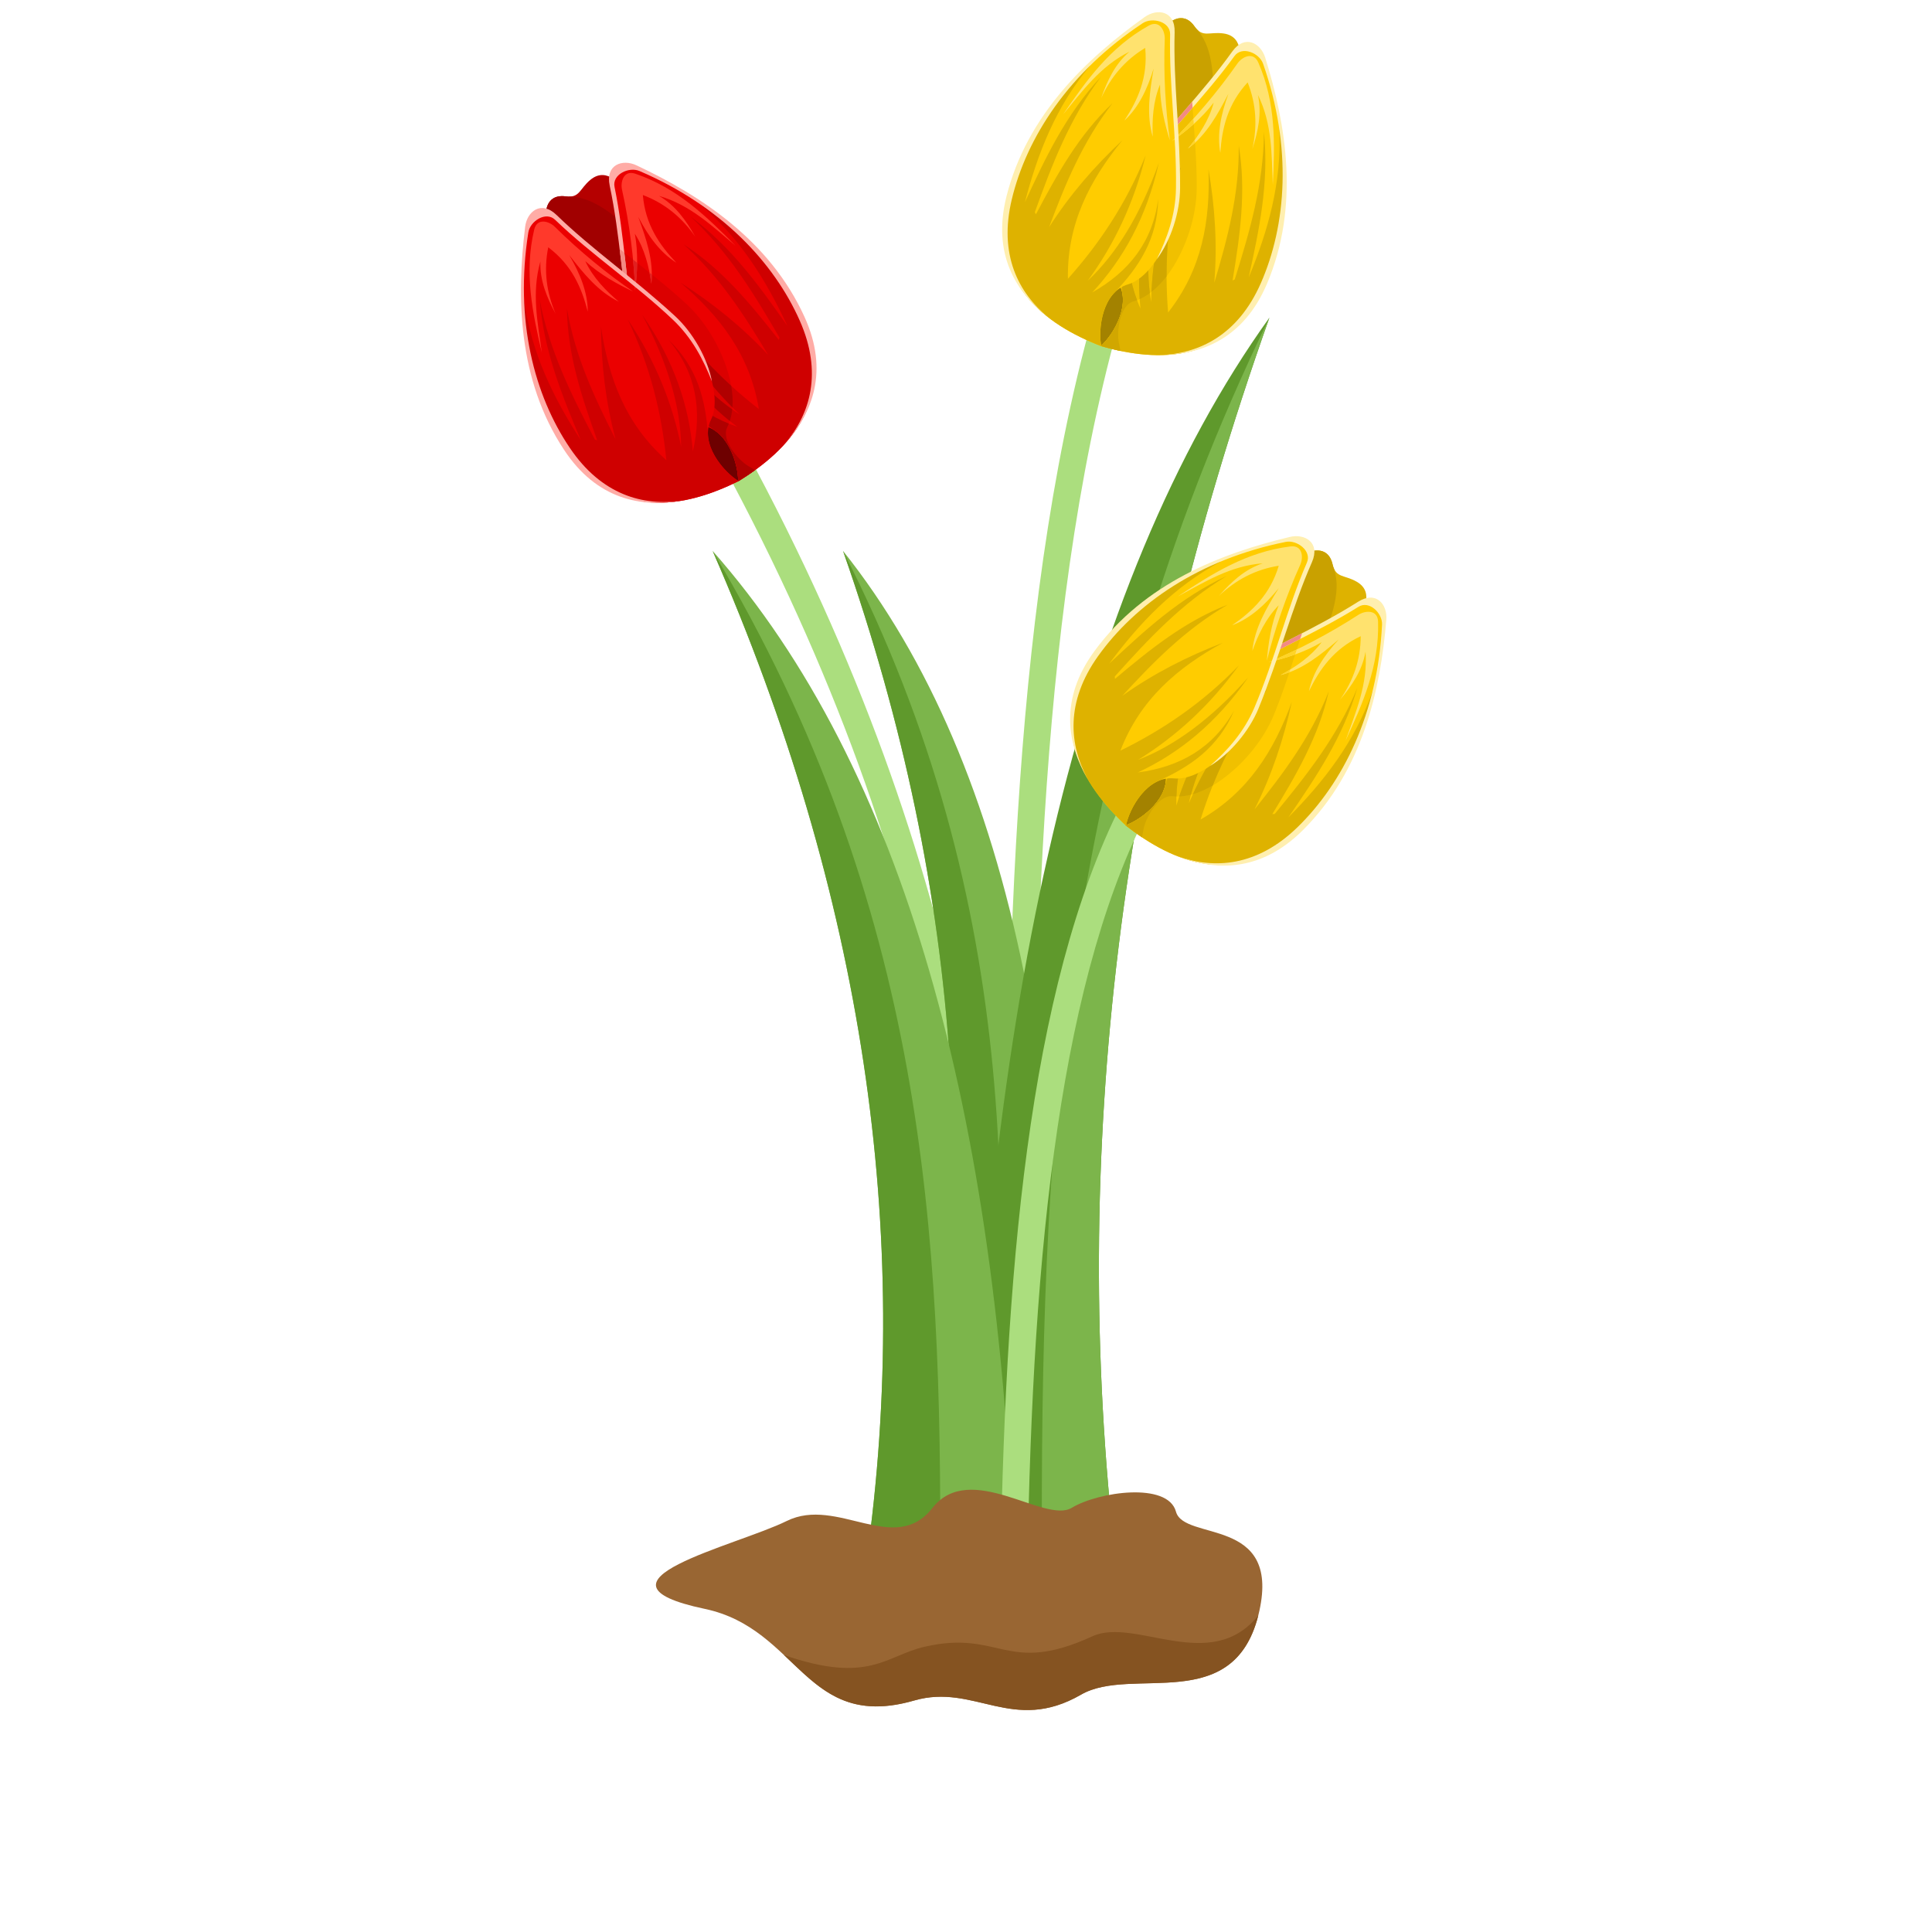 <?xml version="1.0" encoding="UTF-8"?>
<svg version="1.1" viewBox="0 0 1066.7 1066.7" xml:space="preserve" xmlns="http://www.w3.org/2000/svg"><defs><clipPath id="a"><path d="m0 800h800v-800h-800z"/></clipPath></defs><g transform="matrix(1.333 0 0 -1.333 0 1066.7)"><g clip-path="url(#a)" fill-rule="evenodd"><path d="m308.34 614.71c48.142-88.743 75.327-168.98 91.243-244.72 15.885-75.597 20.497-146.58 23.531-217.07l-11.143-0.481c-3.013 69.981-7.59 140.43-23.316 215.28-15.699 74.704-42.551 153.92-90.148 241.66z" fill="#abde7e"/><path d="m466.54 676.98c-36.932-122.75-38.021-278.95-38.925-408.37-0.294-42.284-0.57-81.727-2.049-116.12l-11.147 0.48c1.484 34.472 1.759 73.665 2.053 115.68 0.908 130.21 2.004 287.36 39.361 411.52z" fill="#abde7e"/><path d="m376.82 153.31c31.016 136.44 22.509 275.96-27.643 418.73 71.698-89.988 98.063-233.69 88.744-419.68-20.367 0.318-40.733 0.633-61.101 0.949" fill="#7cb54b"/><path d="m376.82 153.31c31.016 136.44 22.509 275.96-27.643 418.73 75.642-147.87 70.426-284.04 58.192-419.2z" fill="#5f992c"/><path d="m462.14 153.53c-19.284 167.86 1.225 339.5 63.653 515.14-79.438-110.71-118.16-287.5-124.84-516.3 20.397 0.389 40.79 0.779 61.184 1.167" fill="#5f992c"/><path d="m462.14 153.53c-19.284 167.86 1.225 339.5 63.653 515.14-88.358-181.91-94.852-349.44-94.244-515.72z" fill="#7cb54b"/><path d="m358.82 153.31c19.283 136.44-1.223 275.96-63.654 418.73 79.437-89.988 118.16-233.69 124.84-419.68-20.394 0.318-40.787 0.633-61.181 0.949" fill="#7cb54b"/><path d="m358.82 153.31c19.283 136.44-1.223 275.96-63.654 418.73 88.361-147.87 94.852-284.04 94.245-419.2z" fill="#5f992c"/><path d="m483.3 789.51c-0.059 0.632 6.36 7.051 11.461-0.21 3.419-4.87 6.11-2.11 12.002-2.935 9.107-1.276 6.593-11.728 6.704-15.15 0.185-5.834-3.61-20.594-7.902-24.661-3.929-3.723-18.342-12.817-22.921-5.448-5.902 9.504-8.913 18.53-5.323 29.198 1.816 5.392 2.33 6.937 5.133 11.716 0.88 1.502 0.953 6.285 0.846 7.49" fill="#deb200"/><path d="m483.3 789.51c-0.059 0.632 6.36 7.051 11.461-0.21 0.438-0.626 0.864-1.125 1.288-1.522v-1e-3c7.167-8.535 6.335-21.525 6.989-33.687-5.755-1.78-11.513-3.562-17.268-5.343l-9.746 16.096c0.243 1.778 0.668 3.594 1.297 5.461 1.816 5.392 2.33 6.937 5.133 11.716 0.88 1.502 0.953 6.285 0.846 7.49" fill="#c9a100"/><path d="m456.04 656.87-5.741 5.773c5e-3 1.764 0.181 1.709 0.798 3.854l9.773 29.077 15.023-13.168-10.852-23.85z" fill="#a38200"/><path d="m455.94 656.9c5.33 4.697 13.322 18.111 6.637 27.141-6.721 9.076-2.51 31.305 7.515 44.605 13.937 18.489 28.115 30.903 39.495 48.432 4.005 6.169 12.576 4.026 14.45-1.989 8.719-27.975 13.391-59.745-0.255-91.839-14.442-33.966-44.036-33.211-67.842-26.35" fill="#fc0"/><path d="m455.94 656.9c5.33 4.697 13.322 18.111 6.637 27.141-6.721 9.076-2.51 31.305 7.515 44.605 8.048 10.675 16.177 19.327 23.8 28.106 0.775-11.401 1.826-22.701 1.787-34.246-0.018-5.479-0.945-11.032-2.457-16.29-3.316-11.509-11.462-27.257-23.867-30.881-5.534-1.615-6.872-12.384-5.931-17.036l0.691-3.431c-2.776 0.575-5.512 1.266-8.175 2.032" fill="#f0c000"/><path d="m455.94 656.9c4.102 3.615 9.782 12.396 9.128 20.366 7e-3 5e-3 -0.085 0.809-0.096 0.884-1.557 14.13-0.802 28.136 9.109 41.648-9.018-15.617-8.564-31.441-1.709-47.403-1.85 18.664 0.866 38.308 10.508 59.435-7.012-22.006-8.775-40.735-6.082-56.677 0.351 18.431 4.156 37.029 12.296 55.835-5.751-21.093-6.813-40.982-5.27-60.2 14.044 17.868 17.472 37.834 16.726 59.343 2.709-15.686 3.694-31.366 2.41-47.04 5.41 18.131 10.331 36.457 10.126 56.814 3.196-18.894 0.483-37.389-2.56-55.863 0.301 0.149 0.599 0.297 0.9 0.446 6.144 19.672 11.975 39.451 12.088 61.155 2.185-21.337-2.042-40.849-6.318-60.348 7.987 19.186 13.701 39.137 12.704 61.346l1.207-2.277c2.67-19.602 1.53-40.29-7.325-61.114-14.442-33.966-44.036-33.211-67.842-26.35" fill="#deb200"/><path d="m476.93 679.33c0.81 17.065 4.63 34.273 12.157 51.66-4.274-15.674-5.957-30.684-5.907-45.247-1.87-2.43-3.955-4.625-6.25-6.413m-4.887-2.989c1.474 0.668 2.879 1.506 4.214 2.482-1.861 15.128 0.136 32.669 6.616 53.009-8.965-19.644-11.941-38.006-10.83-55.491m-16.11-19.439c4.102 3.615 9.782 12.396 9.128 20.366 7e-3 5e-3 -0.085 0.809-0.096 0.884-1.557 14.13-0.802 28.136 9.109 41.648-8.361-14.477-8.58-29.133-3.105-43.911-0.534-0.207-1.073-0.392-1.621-0.552-5.534-1.615-6.872-12.384-5.931-17.036l0.691-3.431c-2.776 0.575-5.512 1.266-8.175 2.032" fill="#d1a700"/><path d="m459.4 699.5c0.059 9.789 4.122 21.329 10.208 29.4 13.936 18.49 28.619 32.977 40.775 49.977 5.178 7.241 11.776 3.539 13.65-2.478 8.719-27.973 14.379-61.638 0.733-93.73-9.698-22.808-27.217-29.376-44.237-29.537 16.209 0.592 32.272 8.328 41.706 29.809 10.562 24.05 13.089 56.152 0.921 90.9-1.571 4.485-8.747 7.441-11.833 3.177-12.434-17.185-27.503-31.684-40.505-49.347-6.643-9.026-9.561-18.821-11.418-28.171" fill="#ffefb0"/><path d="m459.4 699.5c0.059 9.789 4.122 21.329 10.208 29.4 8.023 10.645 16.291 19.962 24.185 29.195 0.056-0.831 0.112-1.661 0.169-2.49-7.81-9.005-15.806-17.964-23.144-27.934-6.643-9.026-9.561-18.821-11.418-28.171" fill="#f28a83"/><path d="m456.14 656.83c-1.406 6.962 0.34 22.479 11.124 25.629 10.84 3.167 20.926 23.417 20.985 40.072 0.078 23.154-3.706 41.616-2.172 62.458 0.54 7.334-7.584 10.809-12.715 7.151-23.858-17.009-46.789-39.488-55.326-73.301-9.034-35.786 14.995-53.08 38.104-62.009" fill="#fc0"/><path d="m527.2 723.6c0.817 16.972 1.372 33.871-6.03 50.758-2.015 4.599-6.62 2.446-8.651-0.461-8.133-11.639-18.023-23.234-27.055-32.125 5.805 4.098 12.269 9.392 17.233 15.939-1.955-7.403-6.205-13.631-10.652-19.03 7.686 5.662 12.293 14.129 16.767 22.719-3.063-8.369-4.802-16.597-3.365-24.48 0.708 10.217 3.01 20.18 11.319 29.176 3.639-9.094 4.043-18.317 1.94-27.642 2.364 7.344 4.001 14.754 2.313 22.461 6.041-12.261 5.617-24.81 6.181-37.315" fill="#ffe26e"/><path d="m494.91 742.35c-0.934-1.267-1.897-2.489-2.872-3.671 1.037 0.765 2.021 1.581 2.952 2.441-0.026 0.41-0.054 0.82-0.08 1.23m-0.62 8.682 0.157-2.159c-2.979-2.676-6.068-5.041-8.99-7.103 2.885 2.84 5.856 5.956 8.833 9.262" fill="#ffd426"/><path d="m456.14 656.83c-1.081 5.359-0.295 15.786 5.042 21.741 0 9e-3 0.559 0.591 0.613 0.645 9.782 10.314 17.651 21.924 17.926 38.681-2.259-17.894-12.188-30.223-27.299-38.791 12.758 13.747 22.47 31.037 27.567 53.693-7.722-21.766-17.64-37.751-29.426-48.819 10.865 14.891 19.079 32.005 23.968 51.907-8.176-20.279-19.353-36.762-32.205-51.135-0.382 22.724 8.961 40.697 22.562 57.379-11.643-10.857-21.909-22.75-30.364-36.011 6.655 17.714 13.815 35.286 26.29 51.375-13.97-13.117-22.996-29.487-31.741-46.041-0.148 0.299-0.298 0.599-0.447 0.9 7.003 19.383 14.316 38.663 27.351 56.016-14.642-15.673-23.074-33.77-31.458-51.885 5.24 20.11 12.75 39.456 26.976 56.542l-2.339-1.084c-13.981-13.998-25.583-31.165-31.12-53.104-9.034-35.786 14.995-53.08 38.104-62.009" fill="#deb200"/><path d="m479.14 692.86c5.874 7.833 9.613 19.48 9.648 29.589 0.079 23.155-2.855 43.57-2.259 64.461 0.255 8.898-7.24 9.938-12.369 6.281-23.858-17.009-48.721-40.401-57.259-74.213-6.068-24.029 3.917-39.854 17.375-50.275-12.552 10.274-20.669 26.147-15.194 48.961 6.13 25.544 23.525 52.64 54.231 72.958 3.963 2.622 11.465 0.637 11.344-4.624-0.488-21.208 2.747-41.867 2.423-63.796-0.164-11.207-3.763-20.773-7.94-29.342" fill="#ffefb0"/><path d="m440.33 752.84c9.611 14.012 19.389 27.808 35.495 36.782 4.385 2.444 6.751-2.055 6.612-5.598-0.561-14.188 0.306-29.404 2.124-41.948-2.147 6.775-4.094 14.901-4.089 23.117-2.918-7.08-3.301-14.609-3.022-21.598-2.699 9.157-1.249 18.687 0.385 28.233-2.624-8.517-6.214-16.122-12.123-21.533 5.613 8.568 9.802 17.895 8.626 30.082-8.397-5.042-14.297-12.143-18.261-20.842 2.56 7.279 5.736 14.17 11.74 19.288-12.224-6.113-19.475-16.365-27.487-25.983" fill="#ffe26e"/><path d="m226.4 710.58c-0.506 0.383-0.906 9.452 7.893 8.31 5.9-0.766 5.682 3.083 10.268 6.87 7.091 5.857 13.104-3.054 15.701-5.284 4.431-3.802 12.754-16.568 12.856-22.479 0.093-5.412-2.931-22.186-11.459-20.585-10.997 2.064-19.685 5.938-25.132 15.789-2.749 4.978-3.542 6.402-5.174 11.697-0.514 1.664-3.992 4.947-4.953 5.682" fill="#b50000"/><path d="m226.4 710.58c-0.506 0.383-0.906 9.452 7.893 8.31 0.758-0.099 1.413-0.12 1.992-0.076v-1e-3c11.135-0.478 20.157-9.861 29.567-17.592-2.573-5.449-5.144-10.897-7.719-16.346l-18.452 3.681c-1.148 1.38-2.198 2.921-3.154 4.645-2.749 4.978-3.542 6.402-5.174 11.697-0.514 1.664-3.992 4.947-4.953 5.682" fill="#a10000"/><path d="m305.82 600.9-8.133-0.336c-1.298 1.197-1.136 1.288-2.303 3.192l-14.848 26.842 19.857 2.189 10.262-24.108z" fill="#6e0000"/><path d="m305.73 600.85c0.134 7.101-4.363 22.054-15.537 23.221-11.232 1.172-24.785 19.287-27.826 35.663-4.225 22.765-3.808 41.606-9.054 61.835-1.845 7.12 5.522 11.995 11.226 9.315 26.521-12.458 53.108-30.465 67.567-62.201 15.3-33.587-5.241-54.907-26.376-67.833" fill="#eb0000"/><path d="m305.73 600.85c0.134 7.101-4.363 22.054-15.537 23.221-11.232 1.172-24.785 19.287-27.826 35.663-2.438 13.145-3.333 24.982-4.66 36.532 8.935-7.125 17.978-13.98 26.467-21.805 4.029-3.713 7.5-8.146 10.357-12.813 6.25-10.216 12.364-26.859 6.661-38.457-2.547-5.17 4.495-13.427 8.559-15.877l2.999-1.806c-2.299-1.661-4.655-3.213-7.02-4.658" fill="#db0000"/><path d="m305.73 600.85c0.104 5.466-2.537 15.584-8.856 20.485 0 9e-3 -0.655 0.482-0.718 0.525-11.472 8.395-21.295 18.406-24.567 34.842 5.427-17.199 17.405-27.549 33.808-33.27-15.016 11.238-27.67 26.508-36.743 47.884 11.496-20.03 24.12-33.978 37.699-42.757-13.359 12.703-24.507 28.068-32.881 46.772 11.674-18.485 25.628-32.699 40.843-44.536-3.696 22.424-16.108 38.434-32.475 52.408 13.398-8.595 25.631-18.456 36.322-29.988-9.719 16.235-19.914 32.24-35.069 45.834 16.095-10.401 27.907-24.89 39.478-39.609 0.091 0.322 0.186 0.643 0.277 0.964-10.362 17.817-21.012 35.472-36.945 50.21 17.214-12.795 28.751-29.09 40.247-45.409-8.757 18.846-19.616 36.532-36.67 50.794l2.494-0.647c16.263-11.267 30.753-26.078 40.132-46.669 15.3-33.587-5.241-54.907-26.376-67.833" fill="#cf0000"/><path d="m303.37 631.48c0.23 2.9 0.022 5.918-0.51 8.939-10.776 9.796-20.709 21.174-29.384 34.91 7.741-17.291 17.856-31.729 29.894-43.849m-1.094-5.624c0.502 1.539 0.831 3.14 1.012 4.785-12.414 8.842-24.003 22.159-34.63 40.673 8.435-19.876 19.968-34.471 33.618-45.458m3.458-25.008c0.104 5.466-2.537 15.584-8.856 20.485 0 9e-3 -0.655 0.482-0.718 0.525-11.472 8.395-21.295 18.406-24.567 34.842 5.032-15.943 15.693-26 30.29-31.942-0.207-0.532-0.437-1.056-0.687-1.569-2.547-5.17 4.495-13.427 8.559-15.877l2.999-1.806c-2.299-1.661-4.655-3.213-7.02-4.658" fill="#b00000"/><path d="m276.65 632.17c-7.182 6.653-12.948 17.442-14.794 27.381-4.225 22.764-4.997 43.377-9.328 63.821-1.844 8.71 5.341 11.076 11.044 8.397 26.521-12.458 55.173-31.017 69.63-62.753 10.274-22.55 3.289-39.909-8.086-52.573 10.509 12.356 15.651 29.428 6.175 50.89-10.607 24.033-32.579 47.573-66.424 62.061-4.371 1.87-11.394-1.428-10.333-6.583 4.279-20.776 4.8-41.68 9.046-63.197 2.173-10.997 7.425-19.762 13.07-27.444" fill="#ffaca6"/><path d="m276.65 632.17c-7.182 6.653-12.948 17.442-14.794 27.381-2.434 13.105-3.719 25.495-5.202 37.553 0.648-0.521 1.301-1.04 1.949-1.557 1.371-11.841 2.581-23.789 4.977-35.933 2.173-10.997 7.425-19.762 13.07-27.444" fill="#f28a83"/><path d="m305.92 600.95c-6.082 3.665-16.348 15.431-11.39 25.511 4.984 10.134-3.143 31.249-15.388 42.537-17.025 15.693-33.198 25.366-47.536 40.571-5.044 5.352-13.092 1.707-13.859-4.547-3.564-29.083-2.469-61.177 16.708-90.305 20.294-30.828 49.273-24.783 71.465-13.767" fill="#eb0000"/><path d="m304.66 698.45c-11.969 12.063-24.059 23.884-41.511 29.827-4.753 1.618-6.274-3.233-5.503-6.692 3.093-13.858 4.967-28.983 5.427-41.65 0.899 7.05 1.357 15.392-0.119 23.476 4.139-6.442 5.864-13.782 6.841-20.708 1.016 9.492-2.119 18.608-5.436 27.708 4.108-7.91 9.002-14.748 15.784-19.013-7.055 7.424-12.849 15.849-13.875 28.05 9.163-3.456 16.241-9.384 21.698-17.233-3.82 6.704-8.18 12.914-15.005 16.873 13.121-3.824 22.092-12.61 31.699-20.638" fill="#ff392b"/><path d="m269.02 687.3c0.32-0.256 0.64-0.513 0.96-0.77 4e-3 -1.269-0.056-2.545-0.194-3.827-0.212 1.517-0.463 3.054-0.766 4.597m-6.825 5.406 1.699-1.343c-0.039-4.004-0.378-7.88-0.83-11.428-0.147 4.046-0.439 8.343-0.869 12.771" fill="#e02121"/><path d="m305.92 600.95c-4.682 2.82-11.842 10.442-12.63 18.4-7e-3 4e-3 -0.059 0.811-0.061 0.887-1.003 14.18-4.253 27.823-16.426 39.341 11.671-13.748 14.061-29.396 10.175-46.329-1.523 18.694-7.715 37.531-20.988 56.591 10.839-20.395 15.933-38.503 16.138-54.67-3.643 18.069-10.722 35.683-22.101 52.727 9.439-19.721 14.049-39.097 15.972-58.281-17.018 15.063-23.968 34.09-27.089 55.386 0.147-15.918 1.988-31.523 6.06-46.712-8.574 16.869-16.698 34.017-20.143 54.082 0.242-19.162 6.224-36.873 12.526-54.501-0.319 0.092-0.644 0.185-0.963 0.277-9.57 18.253-18.851 36.666-22.849 57.998 1.673-21.382 9.328-39.82 17.026-58.237-11.295 17.444-20.491 36.047-23.488 58.076l-0.778-2.456c0.881-19.764 5.712-39.913 18.154-58.812 20.294-30.828 49.273-24.783 71.465-13.767" fill="#cf0000"/><path d="m294.88 642.24c-1.811 9.621-7.877 20.244-15.31 27.096-17.024 15.693-34.066 27.314-49.069 41.861-6.394 6.196-12.22 1.371-12.987-4.883-3.564-29.083-3.102-63.218 16.075-92.346 13.627-20.7 32.041-24.023 48.815-21.132-16.054-2.321-33.243 2.41-46.375 21.854-14.701 21.769-22.94 52.897-17.193 89.264 0.742 4.694 7.273 8.888 11.073 5.246 15.312-14.681 32.734-26.243 48.689-41.29 8.156-7.69 12.781-16.805 16.282-25.67" fill="#ffaca6"/><path d="m224.43 654.12c-3.847 16.552-7.417 33.079-3.164 51.018 1.159 4.885 6.075 3.593 8.595 1.096 10.087-9.993 21.896-19.628 32.374-26.756-6.445 2.991-13.754 7.041-19.812 12.592 3.253-6.932 8.548-12.297 13.89-16.812-8.576 4.191-14.627 11.697-20.566 19.348 4.512-7.687 7.698-15.469 7.698-23.483-2.529 9.926-6.579 19.313-16.365 26.675-1.95-9.598-0.696-18.744 3.045-27.542-3.642 6.803-6.581 13.799-6.3 21.684-3.745-13.145-1.08-25.415 0.605-37.82" fill="#ff392b"/><path d="m478.02 468.95c-19.525-35.594-32.076-82.184-40.029-135.98-8.018-54.233-11.353-115.59-12.421-180.33l-11.147 0.174c1.08 65.308 4.438 127.17 12.509 181.77 8.137 55.033 21.077 102.88 41.298 139.74z" fill="#abde7e"/><path d="m541.4 571c0.185 0.606 8.545 4.143 10.543-4.503 1.336-5.798 4.869-4.249 10.016-7.228 7.963-4.606 1.706-13.347 0.522-16.56-2.019-5.477-11.083-17.728-16.588-19.884-5.042-1.974-21.816-4.986-23.288 3.564-1.9 11.026-1.296 20.521 6.039 29.058 3.706 4.316 4.763 5.553 9.157 8.93 1.381 1.061 3.246 5.465 3.599 6.623" fill="#deb200"/><path d="m541.4 571c0.185 0.606 8.545 4.143 10.543-4.503 0.169-0.743 0.377-1.367 0.622-1.894 3.434-10.603-2.218-22.328-6.184-33.845-6.002 0.514-12.006 1.024-18.01 1.538l-2.982 18.578c0.892 1.557 1.97 3.08 3.255 4.573 3.706 4.316 4.763 5.553 9.157 8.93 1.381 1.061 3.246 5.465 3.599 6.623" fill="#c9a100"/><path d="m466.29 458.32-3.151 7.504c0.668 1.634 0.81 1.517 2.187 3.272l19.984 23.275 8.973-17.849-19.017-18.026z" fill="#a38200"/><path d="m466.2 458.38c6.704 2.351 19.151 11.779 16.348 22.659-2.817 10.936 9.437 29.953 23.726 38.511 19.865 11.896 37.668 18.074 54.801 30.041 6.03 4.212 13.166-0.995 12.644-7.274-2.432-29.2-10.041-60.398-34.747-85.011-26.147-26.05-53.288-14.23-72.772 1.074" fill="#fc0"/><path d="m466.2 458.38c6.704 2.351 19.151 11.779 16.348 22.659-2.817 10.936 9.437 29.953 23.726 38.511 11.472 6.869 22.254 11.833 32.618 17.102-3.566-10.855-6.838-21.722-11.213-32.406-2.075-5.07-5.021-9.87-8.399-14.173-7.395-9.419-20.864-20.954-33.721-19.65-5.735 0.583-11.021-8.894-11.899-13.558l-0.648-3.438c-2.358 1.575-4.634 3.241-6.812 4.953" fill="#f0c000"/><path d="m466.2 458.38c5.158 1.809 13.722 7.81 16.114 15.442 6e-3 2e-3 0.223 0.782 0.24 0.859 3.869 13.675 9.83 26.374 24.093 35.169-14.229-11.081-19.753-25.916-19.399-43.286 5.3 17.994 15.2 35.175 32.073 51.132-14.765-17.76-23.438-34.453-26.933-50.239 7.249 16.949 17.765 32.752 32.376 47.124-13.255-17.389-21.714-35.418-27.504-53.809 19.727 11.283 30.406 28.496 37.798 48.709-3.382-15.554-8.362-30.457-15.443-44.499 11.829 14.769 23.276 29.904 30.734 48.846-4.139-18.711-13.603-34.832-23.366-50.808 0.335 0.026 0.67 0.05 1.003 0.076 13.086 15.921 25.922 32.06 34.181 52.129-5.991-20.592-17.243-37.086-28.531-53.549 14.612 14.779 27.405 31.12 34.824 52.076l0.264-2.564c-4.891-19.17-13.722-37.913-29.752-53.882-26.147-26.05-53.288-14.23-72.772 1.074" fill="#deb200"/><path d="m494.09 471.28c2.796 0.795 5.554 2.044 8.199 3.594 5.428 13.515 12.627 26.791 22.478 39.713-13.508-13.287-23.515-27.798-30.677-43.307m-5.652-0.933c1.615 0.064 3.231 0.315 4.836 0.717 3.96 14.718 12.402 30.223 26.05 46.638-15.688-14.837-25.349-30.733-30.886-47.355m-22.235-11.961c5.158 1.809 13.722 7.81 16.114 15.442 6e-3 2e-3 0.223 0.782 0.24 0.859 3.869 13.675 9.83 26.374 24.093 35.169-13.189-10.272-18.9-23.771-19.379-39.523-0.571 9e-3 -1.141 0.039-1.709 0.096-5.735 0.583-11.021-8.894-11.899-13.558l-0.648-3.438c-2.358 1.575-4.634 3.241-6.812 4.953" fill="#d1a700"/><path d="m485.42 496.56c3.732 9.05 11.835 18.217 20.506 23.411 19.864 11.897 38.914 19.805 56.567 30.991 7.52 4.765 12.243-1.146 11.721-7.424-2.434-29.2-9.841-62.524-34.546-87.139-17.554-17.49-36.26-16.995-52.093-10.747 15.243-5.541 33.037-4.408 49.85 11.953 18.826 18.319 33.231 47.116 35.012 83.891 0.229 4.748-5.31 10.182-9.771 7.39-17.982-11.253-37.392-19.028-56.078-30.509-9.551-5.868-15.936-13.85-21.168-21.817" fill="#ffefb0"/><path d="m485.42 496.56c3.732 9.05 11.835 18.217 20.506 23.411 11.435 6.849 22.6 12.376 33.383 17.966-0.259-0.79-0.519-1.581-0.778-2.371-10.62-5.41-21.398-10.709-31.943-17.189-9.551-5.868-15.936-13.85-21.168-21.817" fill="#f28a83"/><path d="m466.37 458.24c1.315 6.982 8.762 20.705 19.94 19.572 11.236-1.14 28.194 13.837 34.505 29.25 8.772 21.427 12.203 39.957 21.457 58.695 3.256 6.595-2.965 12.867-9.095 11.406-28.5-6.797-58.2-19.013-78.818-47.139-21.819-29.768-6.05-54.824 12.011-71.784" fill="#fc0"/><path d="m557.31 493.42c7.134 15.421 13.996 30.873 13.484 49.303-0.139 5.018-5.215 4.755-8.191 2.824-11.909-7.73-25.432-14.757-37.144-19.604 6.92 1.616 14.899 4.093 21.961 8.295-4.595-6.125-10.874-10.299-17.024-13.632 9.252 2.358 16.702 8.473 24.074 14.754-5.981-6.605-10.684-13.577-12.318-21.421 4.498 9.201 10.374 17.567 21.454 22.783-0.043-9.793-3.134-18.493-8.587-26.346 4.949 5.919 9.253 12.171 10.584 19.947 0.99-13.633-4.118-25.102-8.293-36.903" fill="#ffe26e"/><path d="m534.43 522.93c-0.127-0.39-0.257-0.78-0.387-1.169-1.187-0.446-2.405-0.834-3.654-1.153 1.348 0.73 2.701 1.5 4.041 2.322m2.689 8.28-0.666-2.06c-3.768-1.361-7.519-2.391-11.001-3.205 3.741 1.547 7.666 3.32 11.667 5.265" fill="#ffd426"/><path d="m466.37 458.24c1.012 5.373 5.658 14.74 12.842 18.254 3e-3 9e-3 0.739 0.338 0.811 0.367 12.939 5.884 24.595 13.684 31.148 29.11-8.818-15.736-22.652-23.427-39.878-25.69 16.992 7.945 32.488 20.321 45.727 39.4-15.337-17.269-30.535-28.356-45.617-34.185 15.665 9.717 29.709 22.49 41.717 39.097-15.195-15.721-31.749-26.797-49.058-35.284 8.184 21.201 23.596 34.345 42.468 44.694-14.869-5.686-28.852-12.849-41.669-21.962 12.824 13.915 26.061 27.509 43.669 37.732-17.876-6.906-32.391-18.686-46.715-30.741-0.027 0.334-0.053 0.668-0.077 1.002 13.772 15.333 27.794 30.45 46.394 41.634-19.457-9.022-34.07-22.625-48.648-36.262 12.413 16.668 26.642 31.773 46.245 42.263l-2.574-0.127c-18.215-7.719-35.419-19.269-48.796-37.518-21.819-29.768-6.05-54.824 12.011-71.784" fill="#deb200"/><path d="m501.21 482.99c8.386 5.051 16.229 14.44 20.061 23.794 8.773 21.427 13.724 41.45 22.129 60.585 3.579 8.152-2.975 11.932-9.103 10.469-28.503-6.797-60.334-19.13-80.95-47.257-14.652-19.987-11.349-38.406-2.79-53.12-7.773 14.239-9.329 31.999 4.318 51.083 15.278 21.368 41.583 39.941 77.672 47.231 4.657 0.942 10.864-3.717 8.774-8.547-8.42-19.47-13.185-39.83-21.727-60.03-4.364-10.324-11.294-17.837-18.384-24.208" fill="#ffefb0"/><path d="m487.79 553.15c14.173 9.374 28.418 18.484 46.716 20.748 4.981 0.617 5.482-4.442 4.023-7.673-5.849-12.937-10.764-27.364-13.795-39.671 0.558 7.086 1.807 15.347 4.898 22.96-5.364-5.465-8.548-12.298-10.917-18.88 0.94 9.5 5.864 17.786 10.967 26.019-5.633-6.908-11.816-12.605-19.327-15.399 8.42 5.831 15.808 12.899 19.298 24.637-9.675-1.518-17.813-5.881-24.755-12.454 5.107 5.784 10.64 10.977 18.129 13.463-13.627-1.071-24.198-7.845-35.237-13.75" fill="#ffe26e"/><path d="m325.86 170.24c20.963 10.357 44.642-14.638 60.318 5.358 15.673 19.998 46.559-6.642 57.703 0.082 11.146 6.721 39.826 10.815 43.193-1.569 3.367-12.386 43.18-1.87 34.559-41.062-9.711-44.135-52.581-22.447-73.851-34.728-28.394-16.395-44.059 4.79-69.113-2.435-45.106-13.007-47.608 29.698-86.762 37.948-53.178 11.206 12.991 26.047 33.953 36.406" fill="#963"/><path d="m521.16 131.08c-10.545-41.508-52.439-20.662-73.382-32.755-28.394-16.395-44.059 4.79-69.113-2.435-28.149-8.116-39.707 5.464-53.933 18.825 35.273-12.194 42.176-0.242 58.242 3.438 31.549 7.225 33.751-12.064 69.505 4.331 17.658 8.096 48.901-15.946 68.681 8.596" fill="#855321"/></g></g></svg>

